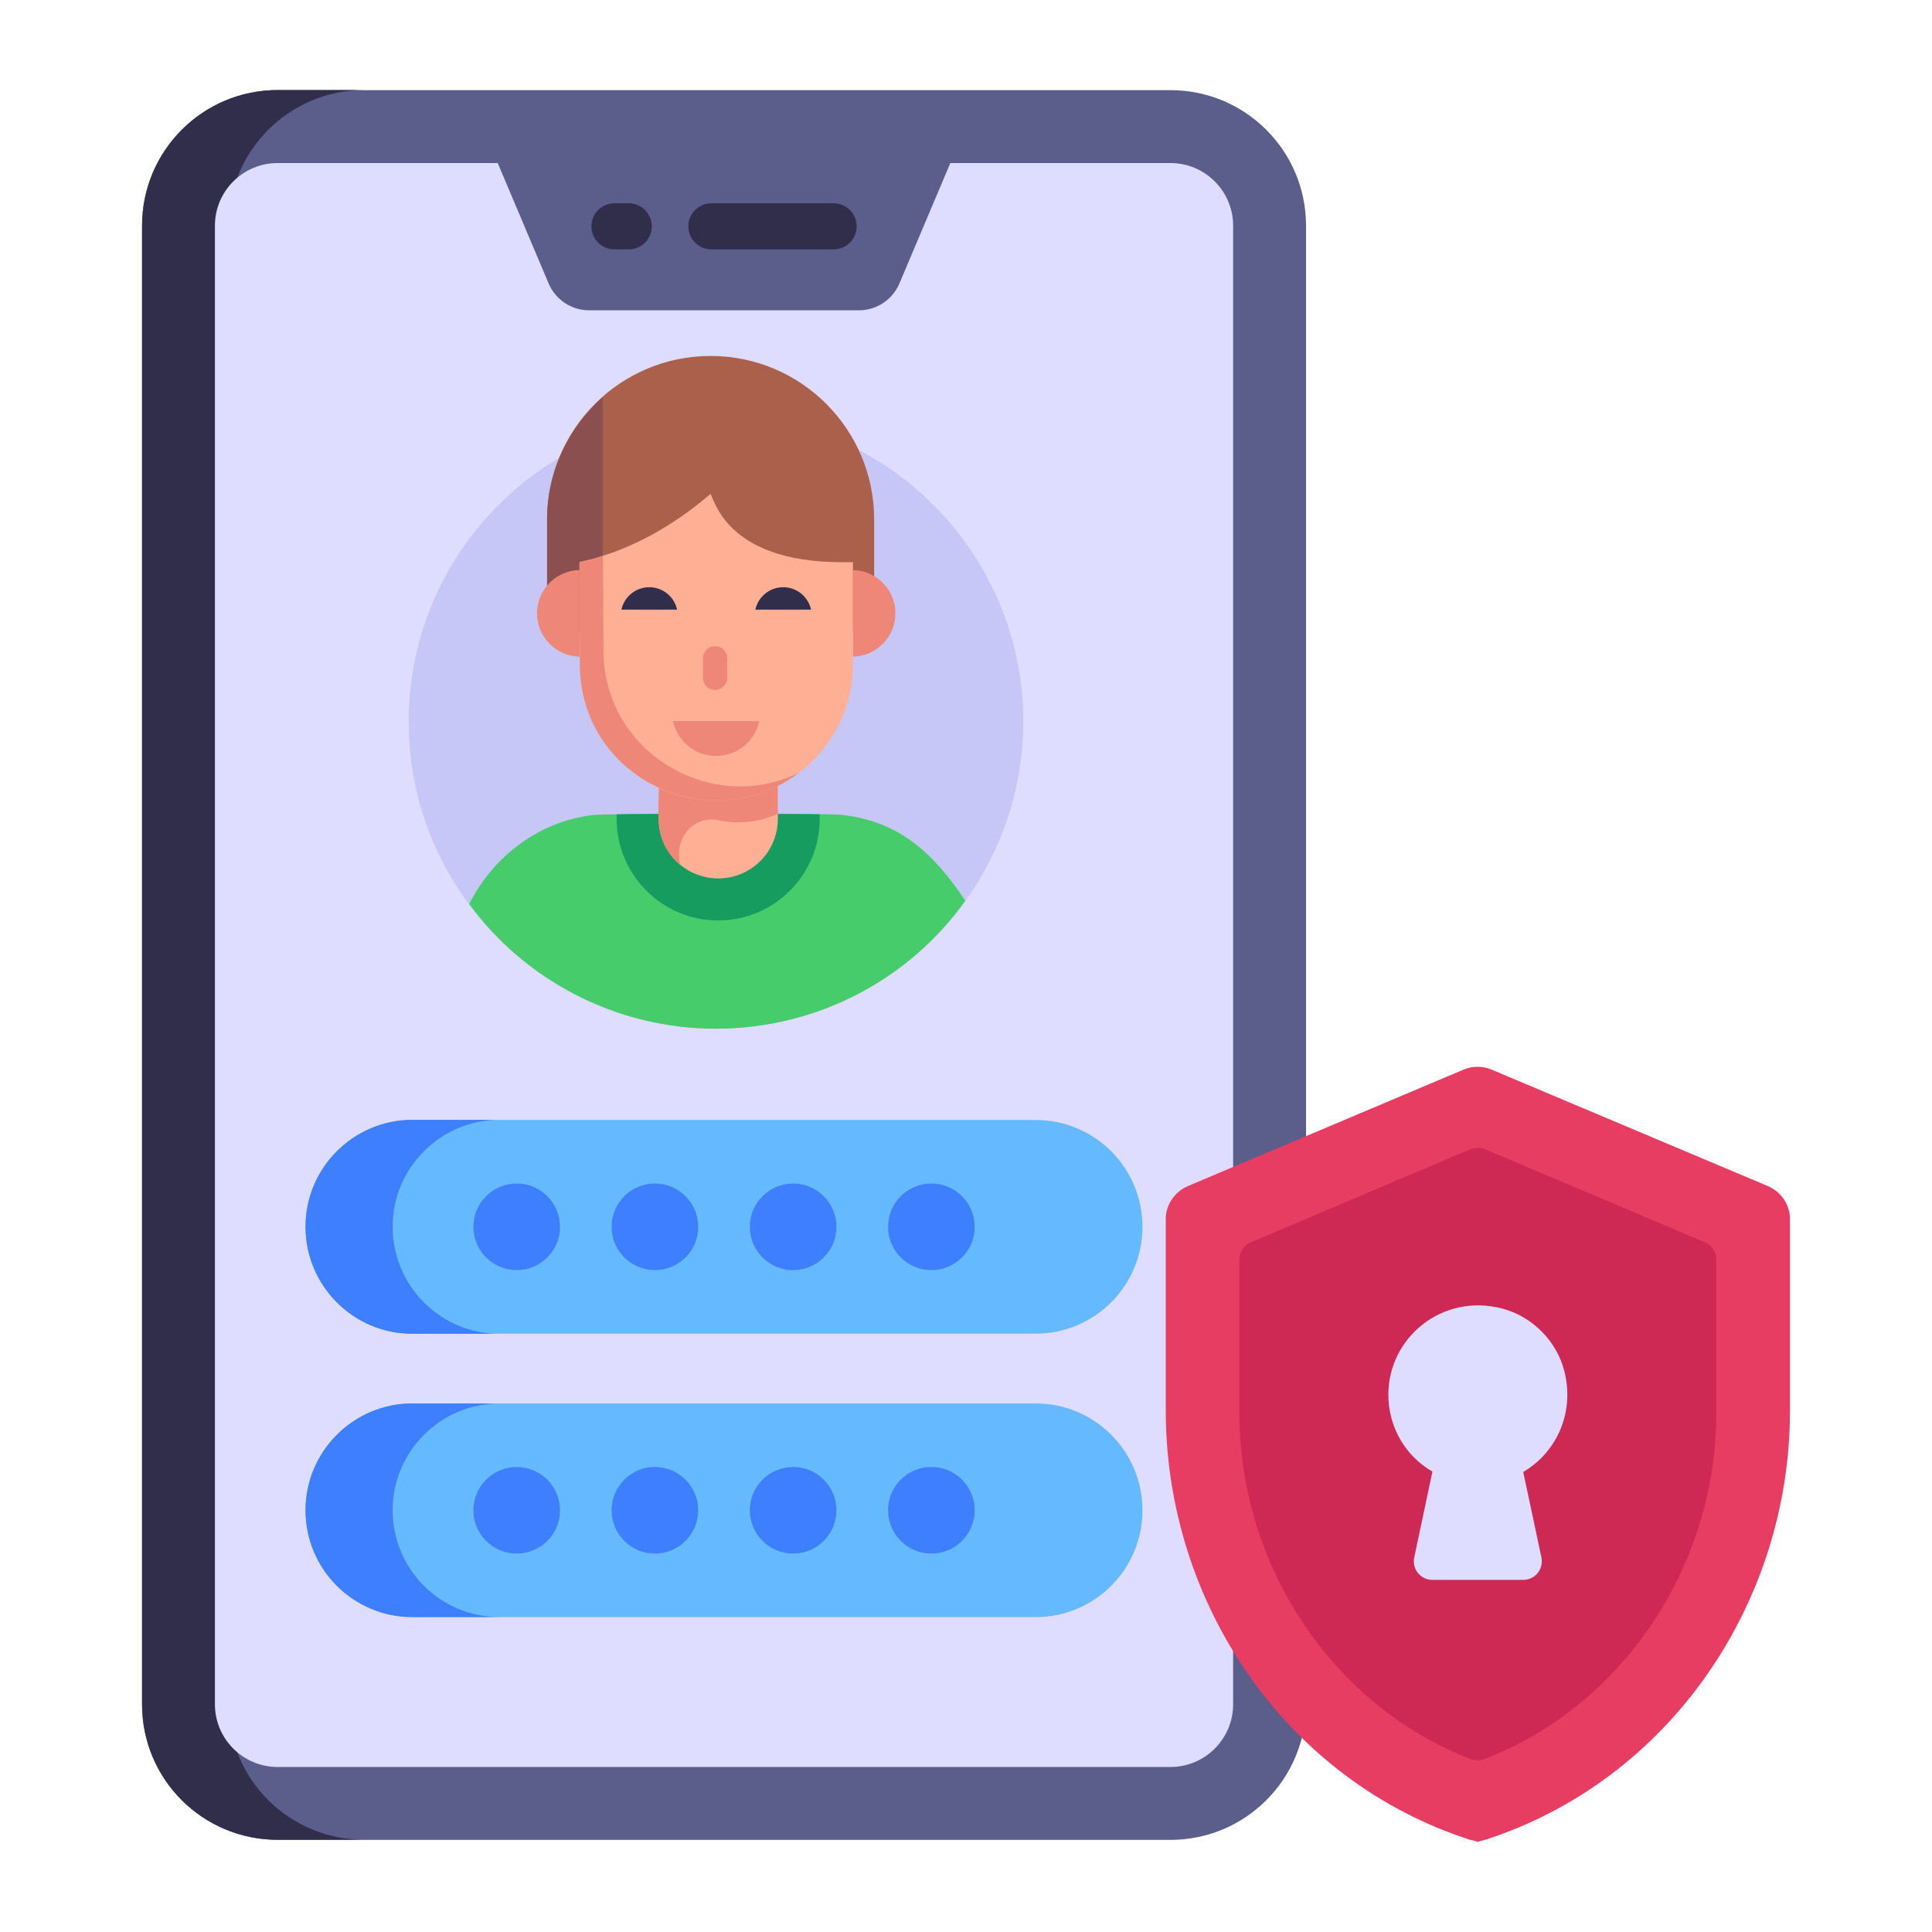 <?xml version="1.0" encoding="UTF-8"?>
<svg xmlns="http://www.w3.org/2000/svg" id="Layer_1" height="512" viewBox="0 0 53 53" width="512">
  <g id="_x37_5">
    <g>
      <g>
        <g>
          <g>
            <g>
              <path d="m32.11 50.473h-24.496c-2.053 0-3.718-1.665-3.718-3.718v-40.564c0-2.053 1.665-3.718 3.718-3.718h24.496c2.053 0 3.718 1.665 3.718 3.718v40.564c-0 2.053-1.665 3.718-3.718 3.718z" fill="#5b5e8b"></path>
            </g>
          </g>
          <g>
            <g>
              <path d="m9.988 50.469h-2.37c-2.06 0-3.72-1.66-3.72-3.71v-40.57c0-2.05 1.66-3.72 3.72-3.72h2.37c-2.05 0-3.72 1.67-3.72 3.72v40.57c0 2.05 1.67 3.71 3.72 3.71z" fill="#312e4b"></path>
            </g>
          </g>
          <g>
            <g>
              <path d="m7.614 48.473c-.947 0-1.718-.771-1.718-1.718v-40.564c0-.947.771-1.718 1.718-1.718h24.496c.947 0 1.718.771 1.718 1.718v40.564c0 .947-.771 1.718-1.718 1.718h-24.496z" fill="#deddff"></path>
            </g>
          </g>
        </g>
        <g>
          <g>
            <g>
              <path d="m23.561 8.513h-7.398c-.486 0-.924-.291-1.113-.738l-1.458-3.448h12.54l-1.458 3.448c-.189.447-.627.738-1.113.738z" fill="#5b5e8b"></path>
            </g>
          </g>
          <g>
            <g>
              <g>
                <g>
                  <path d="m22.868 6.841h-3.353c-.349 0-.632-.282-.632-.632 0-.349.282-.632.632-.632h3.353c.349 0 .632.282.632.632 0 .349-.282.632-.632.632z" fill="#312e4b"></path>
                </g>
              </g>
            </g>
            <g>
              <g>
                <g>
                  <path d="m17.248 6.841h-.392c-.349 0-.632-.282-.632-.632 0-.349.282-.632.632-.632h.392c.349 0 .632.282.632.632 0 .349-.282.632-.632.632z" fill="#312e4b"></path>
                </g>
              </g>
            </g>
          </g>
        </g>
      </g>
    </g>
    <g>
      <g>
        <path d="m28.071 19.8c0 4.559-3.691 8.42-8.44 8.42-4.591 0-8.42-3.738-8.42-8.42 0-4.65 3.78-8.42 8.43-8.42 4.65 0 8.43 3.77 8.43 8.42z" fill="#c6c6f7"></path>
      </g>
    </g>
    <g>
      <g>
        <g>
          <path d="m23.98 14.251v3.086h-8.972v-3.086c0-2.478 2.008-4.486 4.486-4.486h0c2.478 0 4.486 2.008 4.486 4.486z" fill="#ab604b"></path>
        </g>
      </g>
      <g>
        <g>
          <path d="m16.533 10.905c-.928.822-1.525 2.009-1.525 3.346v3.086h1.525z" fill="#8b4f4f"></path>
        </g>
      </g>
      <g>
        <g>
          <path d="m26.481 24.71c-1.525 2.143-4.044 3.51-6.85 3.51-2.758 0-5.251-1.355-6.76-3.42.642-1.284 1.898-2.266 3.39-2.44.092-.046 5.75-.03 5.65-.03.045 0 1.193.005 1.23.03 1.558.186 2.49 1.074 3.34 2.35z" fill="#46cc6b"></path>
        </g>
      </g>
      <g>
        <g>
          <path d="m22.486 22.339v.127c0 1.536-1.249 2.785-2.785 2.785-1.536 0-2.785-1.249-2.785-2.785v-.127c.591-.02 5.105-.016 5.57 0z" fill="#179c5f"></path>
        </g>
      </g>
      <g>
        <g>
          <path d="m21.338 21.053-0 1.41c-0.0.903-.732 1.635-1.635 1.635h-0c-.903 0-1.635-.732-1.635-1.635l0-1.41c1.084.76 2.184.761 3.27 0z" fill="#ffaf93"></path>
        </g>
      </g>
      <g>
        <g>
          <path d="m18.067 21.056c.09.931-.289 1.943.593 2.67-.185-.833.45-1.357 1.044-1.226.501.11 1.09.074 1.632-.178v-1.266c-1.13.784-2.222.734-3.268 0z" fill="#ee8778"></path>
        </g>
      </g>
      <g>
        <g>
          <path d="m15.898 15.637v2.377c-.645-.014-1.166-.54-1.166-1.188 0-.649.52-1.175 1.166-1.188z" fill="#ee8778"></path>
        </g>
      </g>
      <g>
        <g>
          <path d="m23.397 15.637v2.377c.645-.014 1.166-.54 1.166-1.188 0-.649-.52-1.175-1.166-1.188z" fill="#ee8778"></path>
        </g>
      </g>
    </g>
    <g>
      <g>
        <path d="m23.399 15.422v2.794c0 2.067-1.676 3.743-3.743 3.743-2.113 0-3.743-1.695-3.743-3.743-.001-.101-.015-2.976-.014-2.794.1-.047 1.718-.26 3.59-1.872.1.092.39 1.872 3.604 1.872z" fill="#ffaf93"></path>
      </g>
    </g>
    <g>
      <g>
        <path d="m21.909 21.205c-2.425 1.819-6.003.157-6.003-2.995-0-.101-.014-2.97-.013-2.788 0 0 .246-.039.648-.169.001.103.014 2.746.013 2.58 0 2.816 2.96 4.536 5.355 3.371z" fill="#ee8778"></path>
      </g>
    </g>
    <g>
      <g>
        <g>
          <g>
            <g>
              <path d="m19.948 18.056v.541c0 .184-.149.332-.332.332-.184 0-.332-.149-.332-.332v-.541c0-.184.149-.332.332-.332.186 0 .332.151.332.332z" fill="#ee8778"></path>
            </g>
          </g>
        </g>
        <g>
          <g>
            <path d="m18.461 19.783c.119.545.604.954 1.184.954.581 0 1.066-.409 1.184-.954z" fill="#ee8778"></path>
          </g>
        </g>
      </g>
      <g>
        <g>
          <g>
            <path d="m18.575 16.724c-.076-.352-.389-.615-.764-.615-.375 0-.687.264-.764.615z" fill="#312e4b"></path>
          </g>
        </g>
        <g>
          <g>
            <path d="m22.249 16.724c-.076-.352-.389-.615-.764-.615-.375 0-.687.264-.764.615z" fill="#312e4b"></path>
          </g>
        </g>
      </g>
    </g>
    <g>
      <g>
        <g>
          <path d="m28.41 36.586h-17.096c-1.619 0-2.931-1.312-2.931-2.931v-0c0-1.619 1.312-2.931 2.931-2.931h17.096c1.619 0 2.931 1.312 2.931 2.931v0c0 1.619-1.312 2.931-2.931 2.931z" fill="#65b9ff"></path>
        </g>
      </g>
      <g>
        <g>
          <path d="m28.41 44.362h-17.096c-1.619 0-2.931-1.312-2.931-2.931v-0c0-1.619 1.312-2.931 2.931-2.931h17.096c1.619 0 2.931 1.312 2.931 2.931v0c0 1.619-1.312 2.931-2.931 2.931z" fill="#65b9ff"></path>
        </g>
      </g>
    </g>
    <g>
      <g>
        <g>
          <path d="m13.701 36.59h-2.39c-1.62 0-2.93-1.32-2.93-2.94 0-.81.33-1.54.86-2.07.53-.53 1.26-.86 2.07-.86h2.39c-.81 0-1.54.33-2.07.86-.53.53-.86 1.26-.86 2.07 0 1.62 1.31 2.94 2.93 2.94z" fill="#3e7fff"></path>
        </g>
      </g>
      <g>
        <g>
          <path d="m13.701 44.36h-2.39c-1.62 0-2.93-1.31-2.93-2.93 0-.81.33-1.54.86-2.07.53-.53 1.26-.86 2.07-.86h2.39c-.81 0-1.54.33-2.07.86-.53.53-.86 1.26-.86 2.07 0 1.62 1.31 2.93 2.93 2.93z" fill="#3e7fff"></path>
        </g>
      </g>
    </g>
    <g>
      <g>
        <path d="m49.104 33.44v5.258c0 5.291-3.317 10.15-8.366 11.774-.058.017-.125.025-.2.058-.067-.033-.133-.042-.208-.058-5.05-1.625-8.35-6.483-8.35-11.774v-5.258c0-.392.242-.742.6-.9l7.575-3.2c.242-.1.517-.1.758 0l7.591 3.2c.358.158.6.508.6.9z" fill="#e83d62"></path>
      </g>
    </g>
    <g>
      <g>
        <path d="m47.084 34.545v4.214c0 4.222-2.593 8.049-6.357 9.496-.126.047-.261.047-.387 0-3.756-1.447-6.341-5.274-6.341-9.496v-4.214c0-.206.127-.387.316-.467l6.025-2.554c.126-.047.269-.047.395 0l6.033 2.554c.19.079.316.261.316.467z" fill="#ce2955"></path>
      </g>
    </g>
    <g>
      <g>
        <path d="m41.786 40.38.499 2.346c.067.316-.174.614-.497.614h-2.495c-.323 0-.564-.298-.497-.614l.5-2.356c-.73-.42-1.21-1.21-1.21-2.11 0-1.563 1.475-2.791 3.12-2.364.835.216 1.513.907 1.715 1.745.281 1.161-.256 2.226-1.135 2.739z" fill="#deddff"></path>
      </g>
    </g>
    <g>
      <g>
        <g>
          <g>
            <circle cx="14.175" cy="33.655" fill="#3e7fff" r="1.188"></circle>
          </g>
        </g>
        <g>
          <g>
            <circle cx="17.966" cy="33.655" fill="#3e7fff" r="1.188"></circle>
          </g>
        </g>
        <g>
          <g>
            <circle cx="21.758" cy="33.655" fill="#3e7fff" r="1.188"></circle>
          </g>
        </g>
        <g>
          <g>
            <circle cx="25.55" cy="33.655" fill="#3e7fff" r="1.188"></circle>
          </g>
        </g>
      </g>
      <g>
        <g>
          <g>
            <circle cx="14.175" cy="41.431" fill="#3e7fff" r="1.188"></circle>
          </g>
        </g>
        <g>
          <g>
            <circle cx="17.966" cy="41.431" fill="#3e7fff" r="1.188"></circle>
          </g>
        </g>
        <g>
          <g>
            <circle cx="21.758" cy="41.431" fill="#3e7fff" r="1.188"></circle>
          </g>
        </g>
        <g>
          <g>
            <circle cx="25.55" cy="41.431" fill="#3e7fff" r="1.188"></circle>
          </g>
        </g>
      </g>
    </g>
  </g>
</svg>
